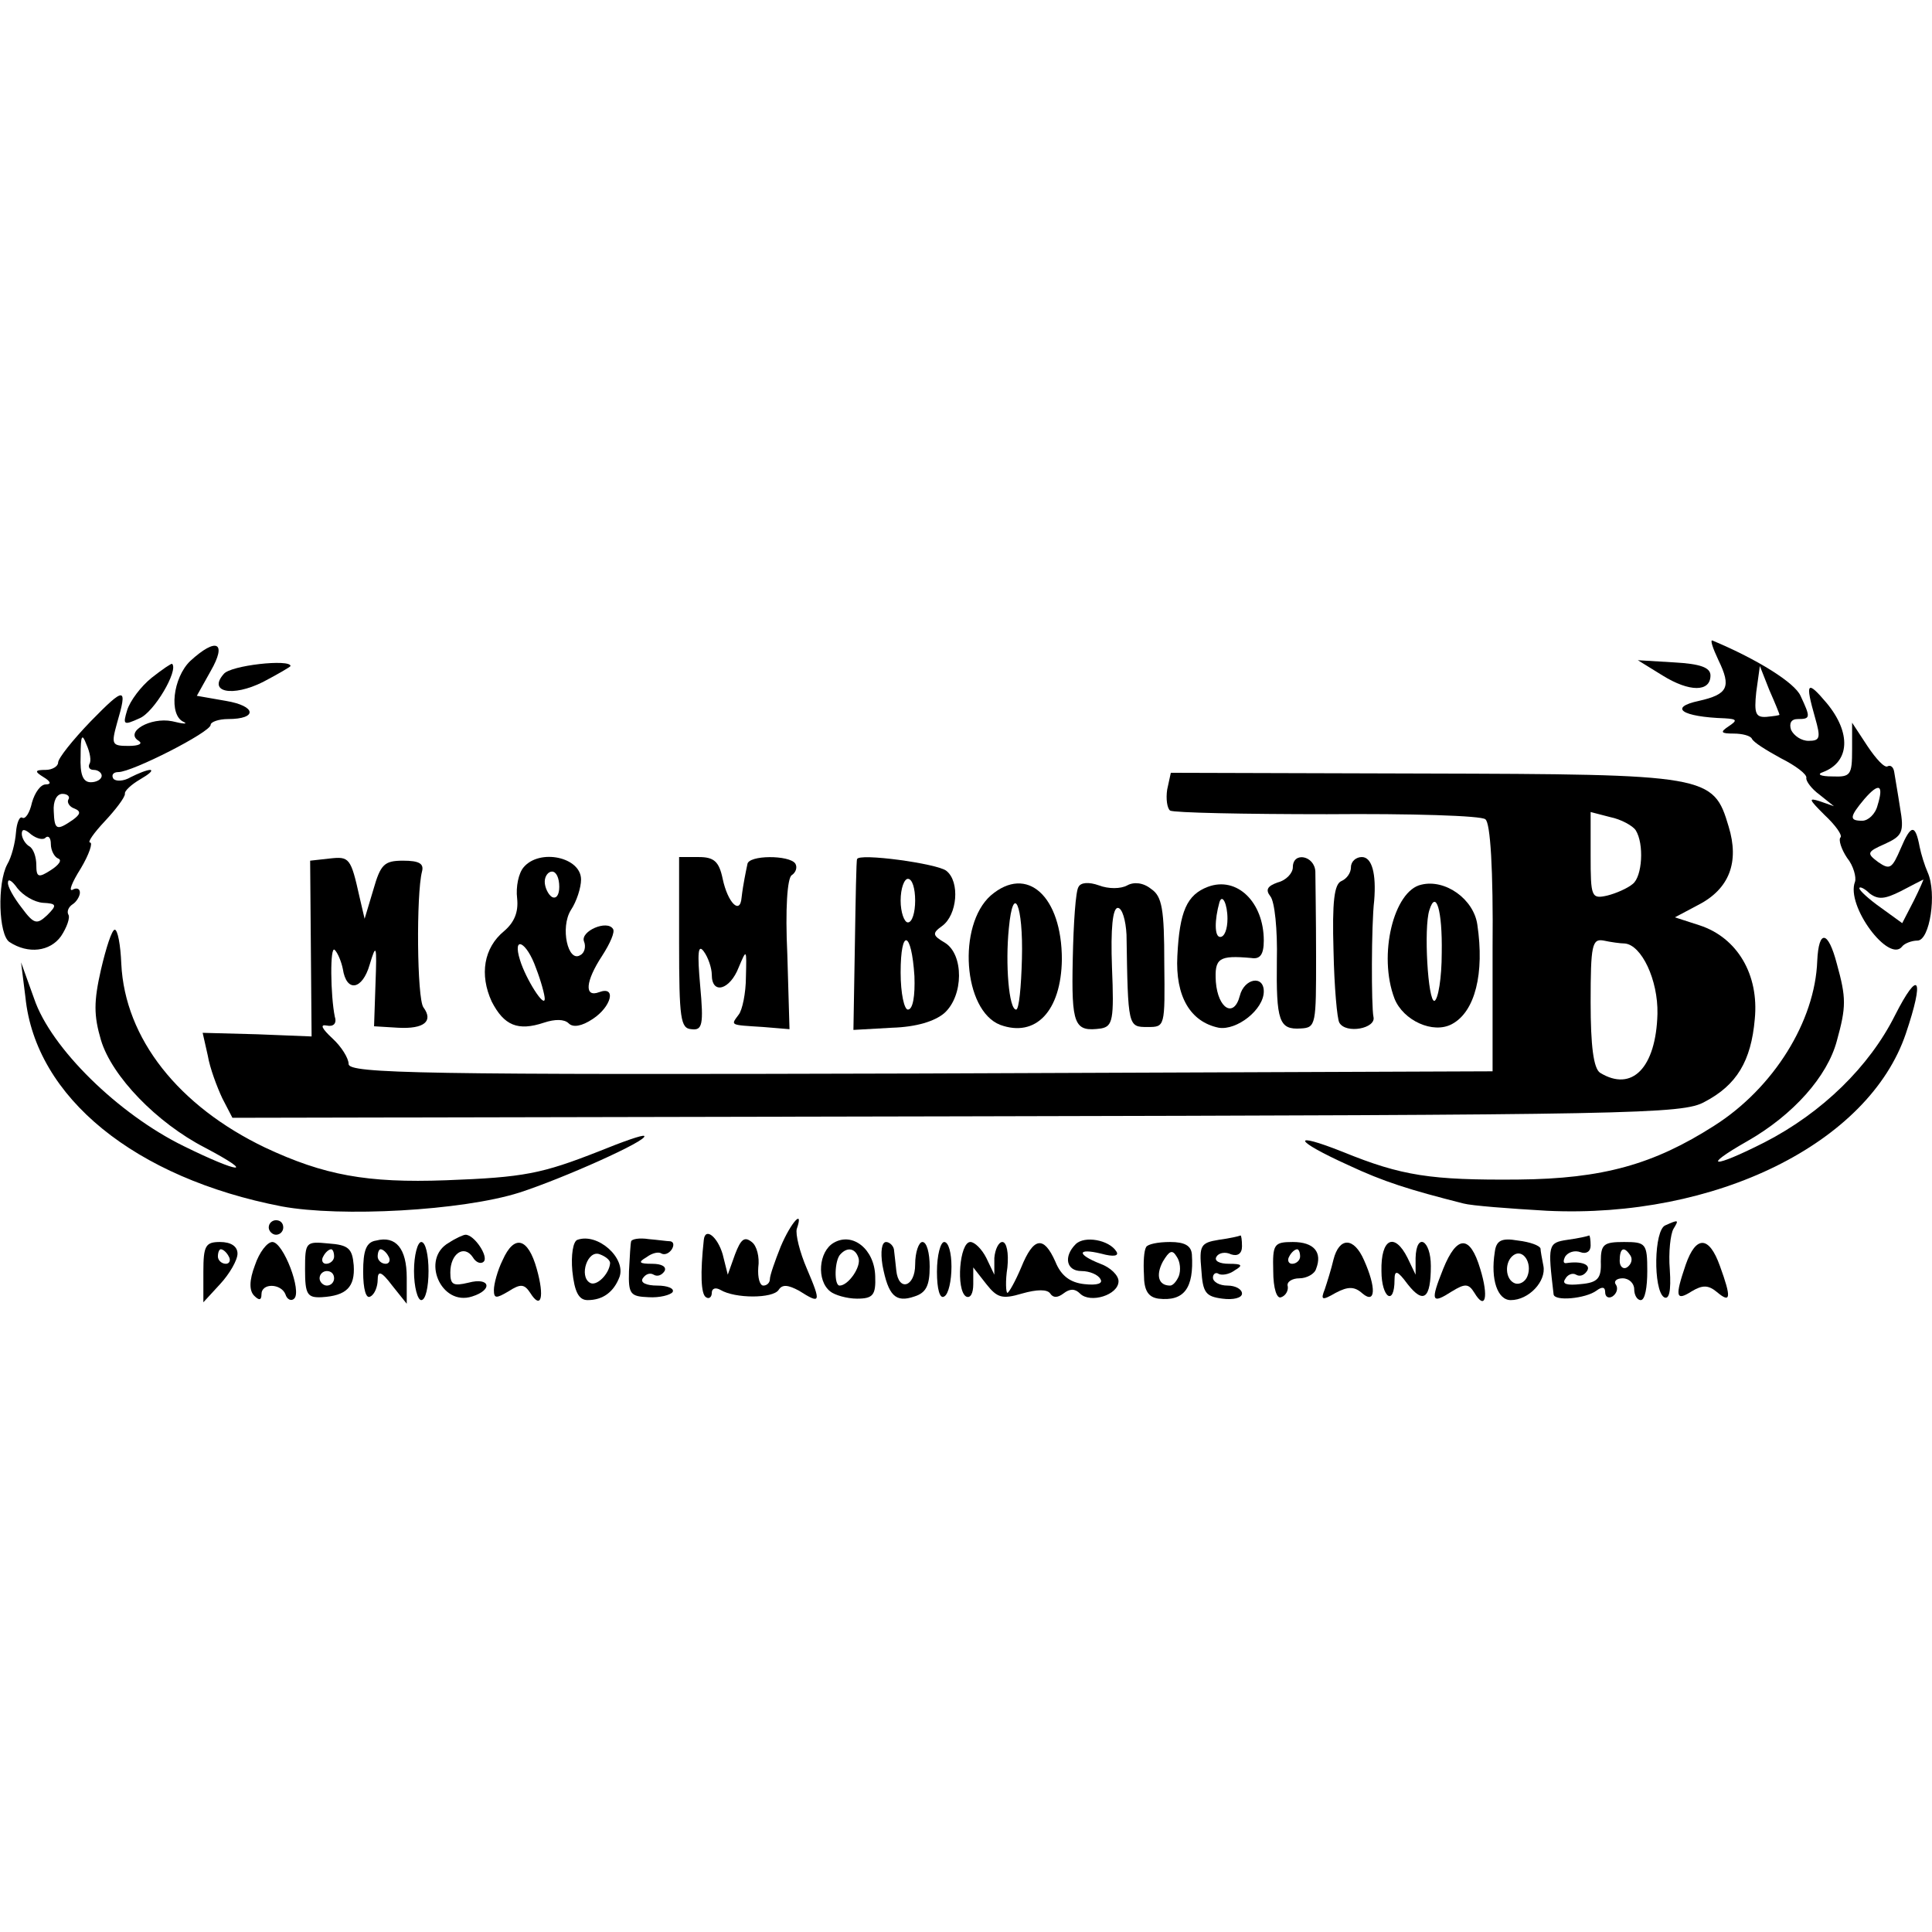 <?xml version="1.0" standalone="no"?>
<!DOCTYPE svg PUBLIC "-//W3C//DTD SVG 20010904//EN"
 "http://www.w3.org/TR/2001/REC-SVG-20010904/DTD/svg10.dtd">
<svg version="1.0" xmlns="http://www.w3.org/2000/svg"
 width="266pt" height="266pt" viewBox="0 0 266 266"
 preserveAspectRatio="xMidYMid meet">
<g transform="translate(0,266) scale(0.1,-0.1)"
fill="#000000" stroke="none">
<path d="M2366 1751 c18 -37 13 -47 -27 -56 -42 -9 -24 -22 36 -24 17 -1 17
-3 5 -11 -12 -8 -11 -10 7 -10 12 0 23 -3 25 -7 2 -5 20 -16 40 -27 20 -10 36
-22 35 -27 -1 -4 7 -15 18 -23 l20 -16 -20 7 c-16 5 -14 2 7 -19 15 -14 25
-28 22 -31 -3 -3 1 -16 9 -28 9 -11 13 -27 11 -33 -13 -33 47 -113 65 -89 3 4
13 8 21 8 17 0 27 65 14 94 -4 9 -9 25 -11 35 -6 32 -12 31 -26 -2 -12 -28
-15 -30 -31 -19 -16 12 -16 14 9 25 24 11 27 16 21 50 -3 20 -7 42 -8 49 -1 7
-5 10 -9 8 -4 -3 -16 10 -28 28 l-21 32 0 -37 c0 -35 -2 -38 -27 -37 -17 0
-22 3 -13 6 37 14 39 54 5 95 -27 32 -30 29 -16 -20 8 -28 7 -32 -9 -32 -10 0
-20 7 -24 15 -3 9 0 15 9 15 18 0 18 2 4 32 -8 18 -59 50 -121 76 -4 2 0 -10
8 -27z m84 -75 c0 -1 -8 -2 -18 -3 -15 -1 -17 5 -14 34 l5 36 13 -33 c8 -18
14 -33 14 -34z m135 -125 c-3 -12 -13 -21 -21 -21 -18 0 -18 5 3 30 20 23 27
20 18 -9z m50 -131 l-16 -31 -29 21 c-17 12 -30 24 -30 27 0 3 7 0 14 -7 12
-9 21 -8 43 3 15 8 29 15 31 16 1 1 -5 -13 -13 -29z"/>
<path d="M262 1750 c-24 -23 -30 -75 -9 -84 6 -3 0 -3 -16 1 -30 6 -66 -15
-46 -27 6 -4 0 -7 -14 -7 -23 0 -24 2 -16 31 15 51 11 51 -36 3 -25 -26 -45
-51 -45 -57 0 -5 -8 -10 -17 -10 -15 0 -16 -2 -3 -10 10 -6 11 -10 3 -10 -7 0
-15 -11 -19 -25 -3 -14 -9 -23 -13 -21 -4 3 -8 -7 -9 -20 -1 -14 -6 -34 -12
-44 -14 -26 -12 -97 3 -107 26 -17 56 -13 71 8 8 12 13 26 10 30 -2 4 0 10 6
14 5 3 10 11 10 16 0 6 -5 7 -10 4 -6 -3 -1 10 11 29 12 20 17 36 13 36 -4 0
5 13 20 29 15 16 28 33 28 38 -1 4 9 13 21 20 12 7 18 12 14 13 -5 0 -17 -5
-27 -10 -10 -6 -21 -6 -24 -2 -3 5 0 9 7 9 19 0 127 55 127 65 0 4 11 8 24 8
41 0 39 18 -3 25 l-40 7 19 34 c23 40 8 47 -28 14z m-139 -142 c-2 -5 1 -8 6
-8 6 0 11 -4 11 -8 0 -5 -7 -9 -15 -9 -11 0 -15 11 -14 36 0 29 2 32 8 16 5
-11 7 -23 4 -27z m-29 -49 c-2 -4 2 -10 8 -12 10 -4 9 -8 -2 -16 -22 -15 -25
-14 -26 12 -1 14 4 24 12 24 7 0 11 -4 8 -8z m-31 -52 c4 3 7 -1 7 -9 0 -9 5
-18 10 -20 6 -2 1 -9 -10 -16 -17 -11 -20 -10 -20 7 0 11 -4 23 -10 26 -5 3
-10 11 -10 17 0 7 4 7 13 -1 8 -6 17 -8 20 -4z m-4 -90 c19 -1 20 -3 6 -17
-14 -13 -18 -13 -35 10 -11 14 -20 30 -19 35 0 6 6 2 13 -8 8 -10 23 -19 35
-20z"/>
<path d="M209 1727 c-15 -12 -30 -32 -34 -45 -6 -20 -5 -21 17 -11 20 8 54 66
45 75 -1 1 -14 -8 -28 -19z"/>
<path d="M308 1732 c-22 -25 12 -32 54 -11 21 11 38 21 38 22 0 10 -83 1 -92
-11z"/>
<path d="M2289 1730 c37 -23 66 -23 66 0 0 11 -14 16 -50 18 l-50 3 34 -21z"/>
<path d="M1607 1573 c-2 -13 0 -26 4 -29 5 -3 102 -5 216 -5 115 1 213 -2 218
-7 7 -4 11 -70 10 -177 l0 -170 -787 -3 c-687 -2 -788 0 -788 13 0 8 -10 24
-22 35 -15 14 -18 20 -8 18 9 -2 14 3 11 12 -6 29 -7 100 0 92 4 -4 9 -16 11
-26 5 -33 27 -29 37 6 9 30 10 27 8 -26 l-2 -59 33 -2 c36 -2 49 9 35 28 -9
12 -10 156 -2 187 3 11 -4 15 -26 15 -26 0 -31 -5 -41 -40 l-12 -40 -7 30
c-12 54 -14 56 -41 53 l-27 -3 1 -121 1 -121 -75 3 -75 2 7 -31 c3 -18 13 -44
20 -59 l14 -27 998 2 c933 2 999 3 1029 20 44 23 64 56 69 114 6 61 -24 112
-76 129 l-34 11 32 17 c43 22 57 59 42 108 -21 71 -28 72 -422 73 l-346 1 -5
-23z m645 -56 c12 -19 9 -64 -4 -74 -7 -6 -23 -13 -35 -16 -22 -5 -23 -2 -23
55 l0 60 27 -7 c15 -3 31 -12 35 -18z m-15 -156 c23 -2 46 -50 45 -97 -2 -74
-35 -108 -79 -81 -9 6 -13 37 -13 97 0 79 2 88 18 85 9 -2 23 -4 29 -4z"/>
<path d="M721 1466 c-7 -8 -11 -27 -9 -43 2 -19 -4 -33 -18 -45 -28 -23 -34
-60 -17 -97 17 -33 36 -41 72 -29 15 5 28 5 34 -1 6 -6 18 -4 33 6 26 17 33
46 9 37 -21 -8 -19 15 4 50 11 17 18 33 15 37 -8 13 -45 -3 -40 -17 3 -7 1
-16 -5 -19 -17 -11 -28 38 -13 62 8 12 14 31 14 42 0 31 -57 43 -79 17z m49
-27 c0 -11 -4 -17 -10 -14 -5 3 -10 13 -10 21 0 8 5 14 10 14 6 0 10 -9 10
-21z m-32 -112 c7 -18 12 -37 12 -42 0 -14 -26 27 -34 53 -11 35 9 26 22 -11z"/>
<path d="M935 1362 c0 -105 2 -118 17 -119 15 -2 17 6 12 60 -4 45 -3 58 5 47
6 -8 11 -23 11 -32 0 -28 25 -21 37 10 11 26 11 26 10 -13 0 -22 -5 -46 -10
-52 -11 -15 -13 -14 34 -17 l36 -3 -3 103 c-3 63 0 105 6 109 6 4 8 11 5 16
-8 12 -65 12 -66 -1 -1 -5 -3 -14 -4 -20 -1 -5 -3 -17 -4 -26 -2 -24 -19 -7
-26 26 -5 24 -12 30 -33 30 l-27 0 0 -118z"/>
<path d="M1180 1477 c-1 -1 -2 -54 -3 -118 l-2 -117 53 3 c34 1 59 9 72 20 27
24 27 81 1 97 -17 10 -18 13 -4 23 21 15 25 61 6 76 -12 10 -122 25 -123 16z
m80 -57 c0 -16 -4 -30 -10 -30 -5 0 -10 14 -10 30 0 17 5 30 10 30 6 0 10 -13
10 -30z m-1 -104 c1 -27 -2 -46 -9 -46 -5 0 -10 22 -10 51 0 62 15 58 19 -5z"/>
<path d="M1780 1466 c0 -8 -9 -18 -21 -21 -14 -5 -17 -10 -10 -19 6 -7 10 -46
9 -88 -1 -84 3 -96 33 -94 21 1 21 6 21 99 0 53 -1 106 -1 117 -1 22 -31 28
-31 6z"/>
<path d="M1860 1466 c0 -8 -6 -16 -13 -19 -10 -4 -13 -28 -11 -96 1 -50 5 -94
8 -99 9 -16 51 -8 47 8 -3 14 -3 127 1 160 3 37 -3 60 -17 60 -8 0 -15 -6 -15
-14z"/>
<path d="M1364 1427 c-46 -41 -38 -158 13 -178 49 -18 84 19 85 90 0 87 -48
131 -98 88z m43 -87 c-1 -39 -4 -70 -8 -70 -10 0 -15 63 -10 112 6 64 20 32
18 -42z"/>
<path d="M1485 1439 c-4 -5 -7 -50 -8 -99 -2 -92 2 -101 39 -96 16 3 18 12 15
84 -2 54 1 82 8 82 6 0 11 -17 12 -37 2 -127 2 -127 29 -127 24 0 24 0 23 88
0 74 -3 92 -18 102 -11 9 -24 10 -33 5 -9 -5 -26 -5 -39 0 -14 5 -25 4 -28 -2z"/>
<path d="M1663 1439 c-29 -11 -39 -34 -42 -95 -3 -56 18 -91 57 -99 25 -4 62
25 62 50 0 23 -27 18 -33 -6 -8 -31 -30 -18 -33 19 -2 33 4 37 49 33 12 -2 17
5 17 24 0 53 -37 89 -77 74z m27 -44 c0 -14 -4 -25 -10 -25 -8 0 -8 23 -1 48
4 12 11 -3 11 -23z"/>
<path d="M1957 1442 c-38 -8 -60 -97 -37 -157 12 -30 53 -49 79 -35 32 17 45
70 35 137 -5 35 -44 63 -77 55z m28 -94 c0 -35 -5 -64 -10 -66 -9 -2 -15 101
-7 125 9 29 18 0 17 -59z"/>
<path d="M139 1325 c-10 -44 -10 -63 0 -97 15 -50 77 -114 143 -148 72 -38 48
-36 -29 2 -90 44 -183 135 -206 203 l-18 50 6 -48 c14 -138 151 -249 353 -288
81 -15 248 -6 327 19 59 19 178 72 172 78 -2 2 -30 -8 -62 -21 -79 -31 -103
-36 -211 -40 -109 -4 -168 7 -249 45 -119 57 -193 150 -198 253 -1 26 -5 47
-9 47 -4 0 -12 -25 -19 -55z"/>
<path d="M2502 1337 c-3 -83 -60 -175 -142 -227 -83 -53 -153 -73 -270 -74
-120 -1 -160 5 -241 38 -73 29 -68 16 7 -18 49 -23 84 -34 159 -53 11 -3 63
-7 115 -10 232 -11 443 93 494 244 26 77 18 90 -15 25 -35 -70 -100 -134 -180
-175 -71 -36 -88 -35 -23 2 63 36 110 89 123 138 13 47 13 59 0 106 -12 46
-25 48 -27 4z"/>
<path d="M370 970 c0 -5 5 -10 10 -10 6 0 10 5 10 10 0 6 -4 10 -10 10 -5 0
-10 -4 -10 -10z"/>
<path d="M1075 944 c-8 -20 -15 -40 -15 -45 0 -5 -4 -9 -9 -9 -5 0 -8 11 -7
25 2 14 -2 30 -9 35 -10 8 -15 4 -23 -17 l-10 -28 -7 28 c-7 24 -24 38 -26 20
-5 -46 -4 -75 3 -79 4 -3 8 0 8 6 0 6 5 8 12 4 20 -12 72 -12 80 0 5 8 13 7
28 -1 30 -19 31 -17 11 30 -10 23 -16 48 -14 55 10 29 -8 9 -22 -24z"/>
<path d="M2293 973 c-16 -6 -17 -89 -2 -99 7 -4 10 8 8 38 -2 24 1 49 5 56 8
13 7 13 -11 5z"/>
<path d="M518 952 c-14 -2 -18 -14 -18 -43 0 -24 4 -38 10 -34 6 3 10 14 10
23 0 13 5 12 20 -8 l20 -25 0 36 c0 40 -15 58 -42 51z m17 -22 c3 -5 1 -10 -4
-10 -6 0 -11 5 -11 10 0 6 2 10 4 10 3 0 8 -4 11 -10z"/>
<path d="M618 949 c-39 -22 -11 -88 32 -74 29 9 25 27 -5 19 -21 -5 -25 -3
-25 14 0 26 19 39 31 21 4 -7 11 -10 15 -6 7 7 -13 37 -25 37 -3 0 -14 -5 -23
-11z"/>
<path d="M795 953 c-6 -2 -9 -21 -7 -43 3 -29 9 -40 21 -40 21 0 36 11 44 32
9 26 -30 61 -58 51z m45 -32 c-1 -15 -19 -33 -28 -27 -15 9 -3 46 14 39 8 -3
14 -8 14 -12z"/>
<path d="M869 951 c-1 -3 -2 -22 -3 -41 -1 -32 2 -35 27 -36 15 -1 30 3 33 7
3 5 -7 9 -21 9 -15 0 -24 4 -20 10 4 6 10 8 15 5 5 -3 11 -1 15 5 3 6 -4 10
-17 10 -18 0 -20 2 -8 9 8 6 17 8 21 5 4 -2 10 0 14 6 3 5 3 10 -2 11 -4 0
-18 2 -30 3 -13 2 -23 0 -24 -3z"/>
<path d="M1148 949 c-21 -12 -24 -52 -5 -67 6 -5 23 -10 37 -10 22 0 26 5 25
31 -1 37 -31 61 -57 46z m34 -21 c4 -12 -14 -38 -26 -38 -8 0 -7 35 1 43 10
11 21 8 25 -5z"/>
<path d="M1481 947 c-17 -17 -13 -37 8 -37 11 0 23 -5 26 -11 4 -6 -4 -9 -22
-7 -19 2 -32 11 -40 31 -16 36 -30 34 -47 -8 -8 -19 -17 -35 -19 -35 -2 0 -3
16 0 35 2 20 -1 35 -7 35 -5 0 -10 -10 -11 -22 l0 -23 -11 23 c-6 12 -16 22
-22 22 -15 0 -20 -66 -6 -75 6 -3 10 4 10 17 l0 23 18 -23 c15 -19 22 -21 49
-13 21 6 35 6 39 0 4 -6 10 -6 18 0 9 7 16 7 23 0 14 -14 53 -2 53 17 0 8 -11
19 -25 24 -33 13 -32 22 1 14 18 -5 25 -3 21 3 -10 16 -44 22 -56 10z"/>
<path d="M1678 953 c-25 -4 -27 -8 -24 -41 2 -32 6 -37 29 -40 15 -2 27 1 27
7 0 6 -9 11 -20 11 -11 0 -20 5 -20 11 0 5 4 8 8 5 4 -2 14 -1 22 5 12 7 10 9
-8 9 -13 0 -21 4 -17 10 3 5 12 7 20 3 9 -3 15 1 15 11 0 9 -1 15 -2 15 -2 -1
-15 -4 -30 -6z"/>
<path d="M2058 936 c-6 -38 4 -66 22 -66 25 0 49 26 45 47 -2 10 -4 21 -4 24
-1 4 -14 9 -31 11 -23 4 -30 0 -32 -16z m45 -33 c-3 -8 -11 -12 -17 -10 -14 5
-15 30 -2 39 13 9 26 -11 19 -29z"/>
<path d="M2158 953 c-27 -4 -27 -7 -19 -75 1 -10 44 -6 59 5 8 6 12 5 12 -2 0
-7 5 -9 10 -6 6 4 8 11 5 16 -4 5 1 9 9 9 9 0 16 -7 16 -15 0 -8 4 -15 9 -15
6 0 9 18 9 40 0 38 -2 40 -32 40 -28 0 -32 -3 -32 -27 1 -23 -4 -29 -28 -31
-18 -2 -26 0 -21 7 3 6 10 9 15 6 5 -3 11 -1 15 5 6 9 -8 14 -28 11 -5 -1 -5
3 -2 9 4 6 13 9 21 6 8 -3 14 1 14 9 0 8 -1 14 -2 14 -2 -1 -15 -4 -30 -6z
m87 -22 c3 -5 1 -12 -5 -16 -5 -3 -10 1 -10 9 0 18 6 21 15 7z"/>
<path d="M280 909 l0 -42 23 25 c13 14 24 33 24 42 0 10 -9 16 -24 16 -20 0
-23 -5 -23 -41z m35 21 c3 -5 1 -10 -4 -10 -6 0 -11 5 -11 10 0 6 2 10 4 10 3
0 8 -4 11 -10z"/>
<path d="M351 918 c-8 -21 -8 -35 -1 -42 7 -7 10 -6 10 2 0 16 27 15 33 0 2
-7 8 -10 12 -6 11 10 -15 78 -30 78 -7 0 -18 -14 -24 -32z"/>
<path d="M420 912 c0 -34 3 -39 23 -38 34 2 46 14 44 44 -2 23 -7 28 -35 30
-31 3 -32 2 -32 -36z m40 18 c0 -5 -5 -10 -11 -10 -5 0 -7 5 -4 10 3 6 8 10
11 10 2 0 4 -4 4 -10z m0 -30 c0 -5 -4 -10 -10 -10 -5 0 -10 5 -10 10 0 6 5
10 10 10 6 0 10 -4 10 -10z"/>
<path d="M570 910 c0 -22 5 -40 10 -40 6 0 10 18 10 40 0 22 -4 40 -10 40 -5
0 -10 -18 -10 -40z"/>
<path d="M692 925 c-7 -14 -12 -33 -12 -41 0 -12 3 -12 20 -2 17 11 22 10 30
-2 15 -24 20 -6 9 33 -12 43 -31 48 -47 12z"/>
<path d="M1215 918 c8 -42 18 -52 44 -43 16 5 21 15 21 41 0 19 -4 34 -10 34
-5 0 -10 -14 -10 -31 0 -31 -23 -38 -26 -8 -1 8 -2 20 -3 27 0 6 -6 12 -11 12
-6 0 -8 -13 -5 -32z"/>
<path d="M1290 909 c0 -24 4 -38 10 -34 6 3 10 22 10 41 0 19 -4 34 -10 34 -5
0 -10 -18 -10 -41z"/>
<path d="M1578 943 c-3 -5 -4 -21 -3 -38 0 -22 6 -31 20 -33 35 -4 49 14 46
61 -1 12 -10 17 -30 17 -17 0 -31 -3 -33 -7z m45 -40 c-3 -7 -8 -13 -12 -13
-16 0 -20 14 -10 33 9 15 13 17 19 7 5 -7 6 -19 3 -27z"/>
<path d="M1753 910 c0 -24 5 -39 11 -36 6 2 10 9 9 15 -2 6 6 11 16 11 10 0
21 6 23 13 9 23 -3 37 -32 37 -26 0 -28 -3 -27 -40z m37 20 c0 -5 -5 -10 -11
-10 -5 0 -7 5 -4 10 3 6 8 10 11 10 2 0 4 -4 4 -10z"/>
<path d="M1836 926 c-3 -13 -9 -32 -12 -41 -6 -15 -4 -16 15 -5 17 9 26 9 37
-1 18 -15 19 8 2 46 -14 32 -34 32 -42 1z"/>
<path d="M1902 910 c0 -37 18 -49 18 -12 0 14 4 13 18 -6 22 -28 32 -20 32 25
0 36 -20 47 -21 11 l0 -23 -11 23 c-18 36 -37 27 -36 -18z"/>
<path d="M1987 913 c-18 -45 -16 -49 12 -31 18 11 23 11 31 -2 15 -25 20 -6 8
33 -14 47 -32 47 -51 0z"/>
<path d="M2321 919 c-15 -44 -14 -51 8 -37 15 9 23 9 35 -1 19 -16 20 -8 4 36
-15 42 -33 42 -47 2z"/>
</g>
</svg>
